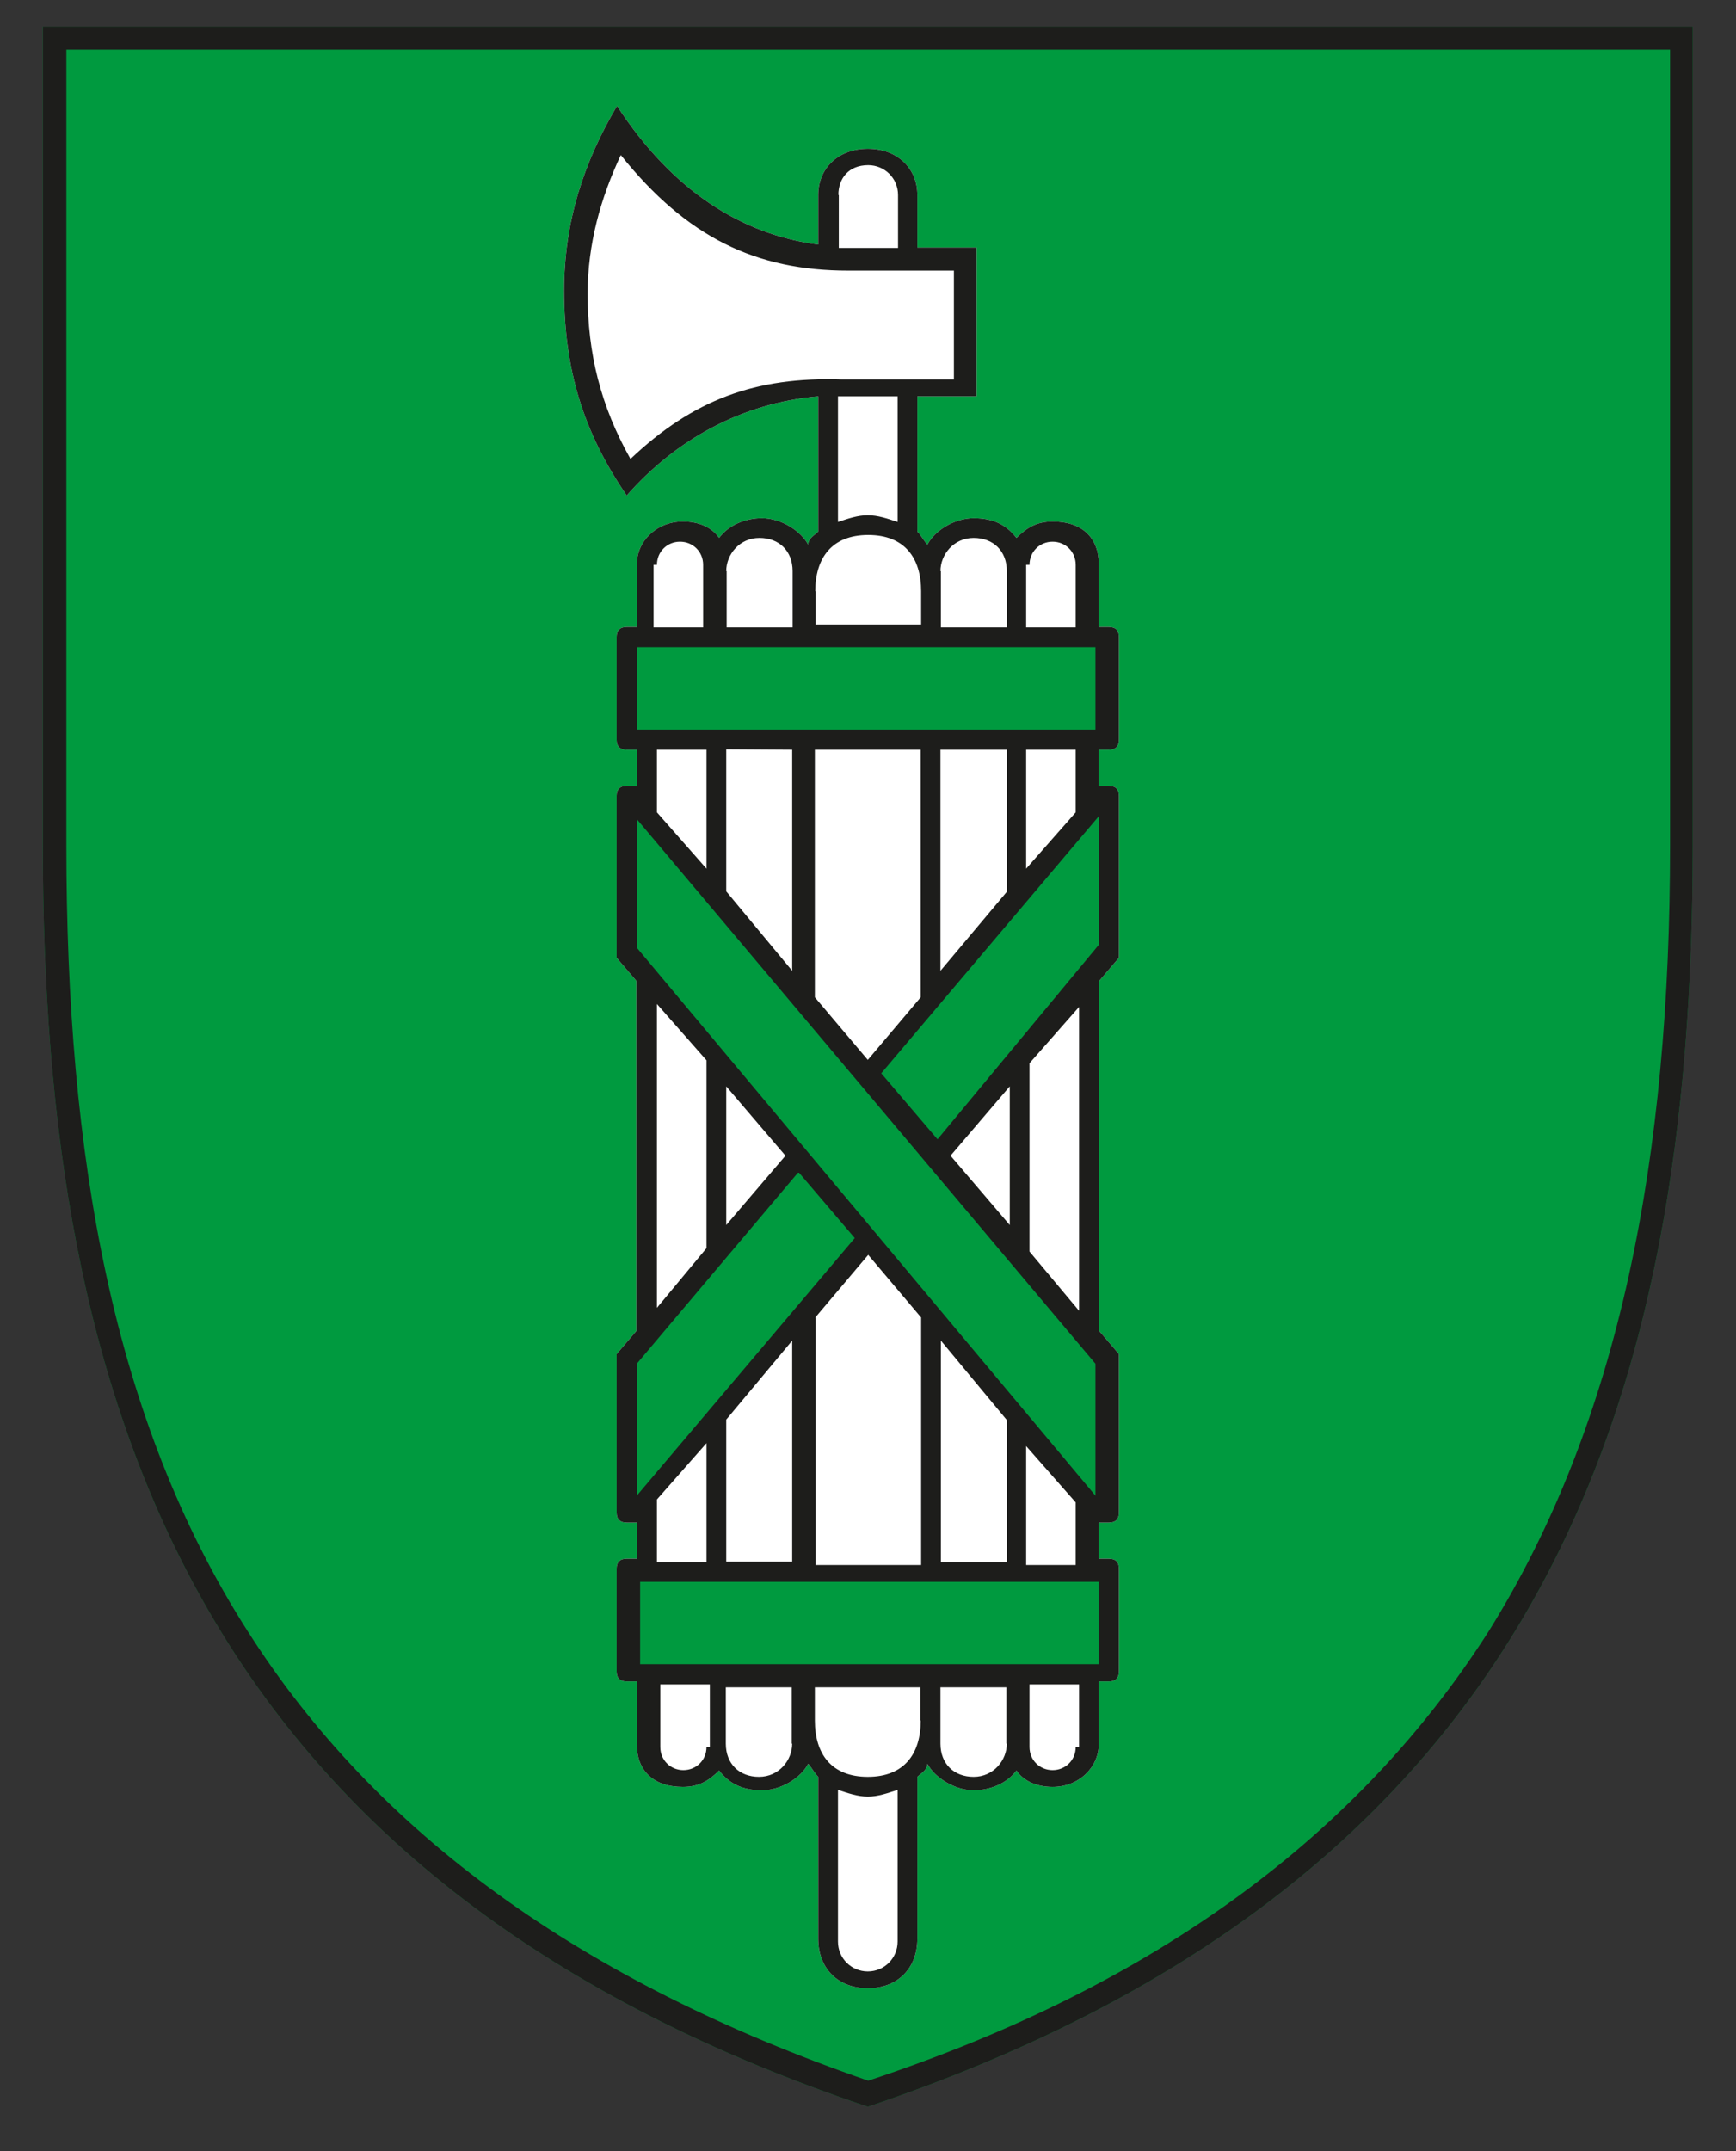 <?xml version="1.0" encoding="utf-8"?>
<!-- Generator: Adobe Illustrator 24.1.3, SVG Export Plug-In . SVG Version: 6.00 Build 0)  -->
<svg version="1.1" id="Ebene_1" xmlns="http://www.w3.org/2000/svg" xmlns:xlink="http://www.w3.org/1999/xlink" x="0px" y="0px"
	 viewBox="0 0 413.3 511.9" style="enable-background:new 0 0 413.3 511.9;" xml:space="preserve">
<rect x="0" y="0" width="413.3" height="511.9" fill="#333333" stroke="none"/>
<style type="text/css">
	.st0{fill:#009A3F;}
	.st1{fill:#1D1D1B;}
	.st2{fill:#FFFFFF;}
</style>
<g>
	<g>
		<path class="st0" d="M10.2,6.3v194.9c0,132,35.4,245.9,196.4,300.1c161.1-54.2,196.4-168.1,196.4-300.1V6.3H10.2z"/>
	</g>
	<g>
		<path class="st1" d="M10.2,6.3v194.9c0,132,35.4,245.9,196.4,300.1c161.1-54.2,196.4-168.1,196.4-300.1V6.3H10.2z M397.6,11.8
			v189.4c0,73.9-11.8,136.7-43.2,187c-30.6,47.9-78.6,84.1-147.7,106.9c-68.4-23.6-117.1-58.9-147.7-106.9
			c-32.2-50.3-43.2-113.1-43.2-187V11.8H397.6z"/>
	</g>
	<g>
		<path class="st2" d="M266.4,227.9v-38.5c0-1.6-0.8-2.4-2.4-2.4h-2.4v-8.6h2.4c1.6,0,2.4-0.8,2.4-2.4v-24.4c0-1.6-0.8-2.4-2.4-2.4
			h-2.4v-14.9c0-6.3-3.9-10.2-11-10.2c-3.9,0-6.3,1.6-8.6,3.9c-2.4-3.1-5.5-4.7-10.2-4.7c-4.7,0-9.4,3.1-11,6.3
			c-0.8-0.8-1.6-2.4-2.4-3.1V94.3h14.1V58.9h-14.1V46.4c0-6.3-4.7-11-11.8-11s-11.8,4.7-11.8,11v11.8c-18.1-2.4-34.6-12.6-47.9-33
			c-7.9,13.4-12.6,27.5-12.6,44c0,18.9,4.7,33.8,14.9,48.7c11.8-13.4,27.5-22,45.6-23.6v32.2c-0.8,0.8-2.4,1.6-2.4,3.1
			c-1.6-3.1-6.3-6.3-11-6.3c-3.9,0-7.9,1.6-10.2,4.7c-1.6-2.4-4.7-3.9-8.6-3.9c-6.3,0-11,4.7-11,10.2v14.9h-2.4
			c-1.6,0-2.4,0.8-2.4,2.4V176c0,1.6,0.8,2.4,2.4,2.4h2.4v8.6h-2.4c-1.6,0-2.4,0.8-2.4,2.4v38.5l4.7,5.5v83.3l-4.7,5.5v37.7
			c0,1.6,0.8,2.4,2.4,2.4h2.4v8.6h-2.4c-1.6,0-2.4,0.8-2.4,2.4v24.4c0,1.6,0.8,2.4,2.4,2.4h2.4v14.9c0,6.3,3.9,10.2,11,10.2
			c3.9,0,6.3-1.6,8.6-3.9c2.4,3.1,5.5,4.7,10.2,4.7c4.7,0,9.4-3.1,11-6.3c0.8,0.8,1.6,2.4,2.4,3.1v38.5c0,7.1,4.7,11.8,11.8,11.8
			s11.8-4.7,11.8-11.8v-38.5c0.8-0.8,2.4-1.6,2.4-3.1c1.6,3.1,6.3,6.3,11,6.3c3.9,0,7.9-1.6,10.2-4.7c1.6,2.4,4.7,3.9,8.6,3.9
			c6.3,0,11-4.7,11-10.2v-14.9h2.4c1.6,0,2.4-0.8,2.4-2.4v-24.4c0-1.6-0.8-2.4-2.4-2.4h-2.4v-8.6h2.4c1.6,0,2.4-0.8,2.4-2.4v-37.7
			l-4.7-5.5v-83.3L266.4,227.9z"/>
	</g>
</g>
<rect x="150.1" y="151.7" class="st0" width="113.9" height="25.1"/>
<rect x="150.1" y="374" class="st0" width="113.9" height="25.1"/>
<polygon class="st0" points="263.2,359.9 150.1,227.9 150.1,190.2 263.2,322.9 "/>
<polygon class="st0" points="150.1,359.9 263.2,227.9 263.2,190.2 150.1,322.9 "/>
<g>
	<g>
		<path class="st1" d="M266.4,227.9v-38.5c0-1.6-0.8-2.4-2.4-2.4h-2.4v-8.6h2.4c1.6,0,2.4-0.8,2.4-2.4v-24.4c0-1.6-0.8-2.4-2.4-2.4
			h-2.4v-14.9c0-6.3-3.9-10.2-11-10.2c-3.9,0-6.3,1.6-8.6,3.9c-2.4-3.1-5.5-4.7-10.2-4.7c-4.7,0-9.4,3.1-11,6.3
			c-0.8-0.8-1.6-2.4-2.4-3.1V94.3h14.1V58.9h-14.1V46.4c0-6.3-4.7-11-11.8-11s-11.8,4.7-11.8,11v11.8c-18.1-2.4-34.6-12.6-47.9-33
			c-7.9,13.4-12.6,27.5-12.6,44c0,18.9,4.7,33.8,14.9,48.7c11.8-13.4,27.5-22,45.6-23.6v32.2c-0.8,0.8-2.4,1.6-2.4,3.1
			c-1.6-3.1-6.3-6.3-11-6.3c-3.9,0-7.9,1.6-10.2,4.7c-1.6-2.4-4.7-3.9-8.6-3.9c-6.3,0-11,4.7-11,10.2v14.9h-2.4
			c-1.6,0-2.4,0.8-2.4,2.4V176c0,1.6,0.8,2.4,2.4,2.4h2.4v8.6h-2.4c-1.6,0-2.4,0.8-2.4,2.4v38.5l4.7,5.5v83.3l-4.7,5.5v37.7
			c0,1.6,0.8,2.4,2.4,2.4h2.4v8.6h-2.4c-1.6,0-2.4,0.8-2.4,2.4v24.4c0,1.6,0.8,2.4,2.4,2.4h2.4v14.9c0,6.3,3.9,10.2,11,10.2
			c3.9,0,6.3-1.6,8.6-3.9c2.4,3.1,5.5,4.7,10.2,4.7c4.7,0,9.4-3.1,11-6.3c0.8,0.8,1.6,2.4,2.4,3.1v38.5c0,7.1,4.7,11.8,11.8,11.8
			s11.8-4.7,11.8-11.8v-38.5c0.8-0.8,2.4-1.6,2.4-3.1c1.6,3.1,6.3,6.3,11,6.3c3.9,0,7.9-1.6,10.2-4.7c1.6,2.4,4.7,3.9,8.6,3.9
			c6.3,0,11-4.7,11-10.2v-14.9h2.4c1.6,0,2.4-0.8,2.4-2.4v-24.4c0-1.6-0.8-2.4-2.4-2.4h-2.4v-8.6h2.4c1.6,0,2.4-0.8,2.4-2.4v-37.7
			l-4.7-5.5v-83.3L266.4,227.9z M245.1,134.4c0-3.1,2.4-5.5,5.5-5.5c3.1,0,5.5,2.4,5.5,5.5v14.9h-11.8v-14.9H245.1z M223.9,135.9
			c0-3.9,3.1-7.9,7.9-7.9c4.7,0,7.9,3.1,7.9,7.9v13.4h-15.7V135.9z M199.6,46.4c0-3.9,2.4-7.1,7.1-7.1c3.9,0,7.1,3.1,7.1,7.1v12.6
			h-14.1V46.4z M150.1,109.2c-7.1-12.6-10.2-25.1-10.2-39.3c0-11.8,3.1-22.8,7.9-33c15.7,19.6,32.2,27.5,54.2,27.5h25.1v25.9h-26.7
			C179.9,89.6,165,95.1,150.1,109.2 M213.7,94.3v29.9c-2.4-0.8-4.7-1.6-7.1-1.6s-4.7,0.8-7.1,1.6V94.3H213.7z M194.1,140.7
			c0-7.9,3.9-13.4,12.6-13.4s12.6,5.5,12.6,13.4v7.9h-25.1V140.7z M172.9,135.9c0-3.9,3.1-7.9,7.9-7.9c4.7,0,7.9,3.1,7.9,7.9v13.4
			h-15.7V135.9z M156.4,134.4c0-3.1,2.4-5.5,5.5-5.5c3.1,0,5.5,2.4,5.5,5.5v14.9h-11.8v-14.9H156.4z M151.6,154h109.2v19.6H151.6
			V154z M256.1,178.4v14.9l-11.8,13.4v-28.3H256.1z M239.7,178.4v33.8L223.9,231v-52.6L239.7,178.4L239.7,178.4z M219.2,178.4v58.9
			l-12.6,14.9l-12.6-14.9v-58.9H219.2z M188.6,178.4V231l-15.7-18.9v-33.8L188.6,178.4L188.6,178.4z M168.2,178.4v28.3l-11.8-13.4
			v-14.9H168.2z M151.6,225.5v-30.6l109.2,129.6v31.4L151.6,225.5z M226.3,275l14.1-16.5v33L226.3,275z M245.1,297.8V253l11.8-13.4
			v72.3L245.1,297.8z M256.1,357.5v14.9h-11.8v-28.3L256.1,357.5z M239.7,337.9v33.8h-15.7V319L239.7,337.9z M151.6,355.9v-31.4
			l38.5-45.6l13.4,15.7L151.6,355.9z M188.6,319v52.6h-15.7v-33.8L188.6,319z M168.2,343.4v28.3h-11.8v-14.9L168.2,343.4z
			 M156.4,311.2v-72.3l11.8,13.4V297L156.4,311.2z M172.9,291.5v-33L187,275L172.9,291.5z M194.1,313.5l12.6-14.9l12.6,14.9v58.9
			h-25.1V313.5z M168.2,415.7c0,3.1-2.4,5.5-5.5,5.5c-3.1,0-5.5-2.4-5.5-5.5v-14.9h11.8v14.9H168.2z M188.6,414.9
			c0,3.9-3.1,7.9-7.9,7.9c-4.7,0-7.9-3.1-7.9-7.9v-13.4h15.7V414.9z M206.6,469.1c-3.9,0-7.1-3.1-7.1-7.1v-36.1
			c2.4,0.8,4.7,1.6,7.1,1.6s4.7-0.8,7.1-1.6V462C213.7,465.9,210.6,469.1,206.6,469.1 M219.2,409.4c0,7.9-3.9,13.4-12.6,13.4
			s-12.6-5.5-12.6-13.4v-7.9h25.1V409.4z M239.7,414.9c0,3.9-3.1,7.9-7.9,7.9c-4.7,0-7.9-3.1-7.9-7.9v-13.4h15.7V414.9z
			 M256.1,415.7c0,3.1-2.4,5.5-5.5,5.5c-3.1,0-5.5-2.4-5.5-5.5v-14.9h11.8v14.9H256.1z M261.6,396H152.4v-19.6h109.2V396z
			 M223.2,271.1l-13.4-15.7l51.9-61.3v30.6L223.2,271.1z"/>
	</g>
</g>
</svg>
